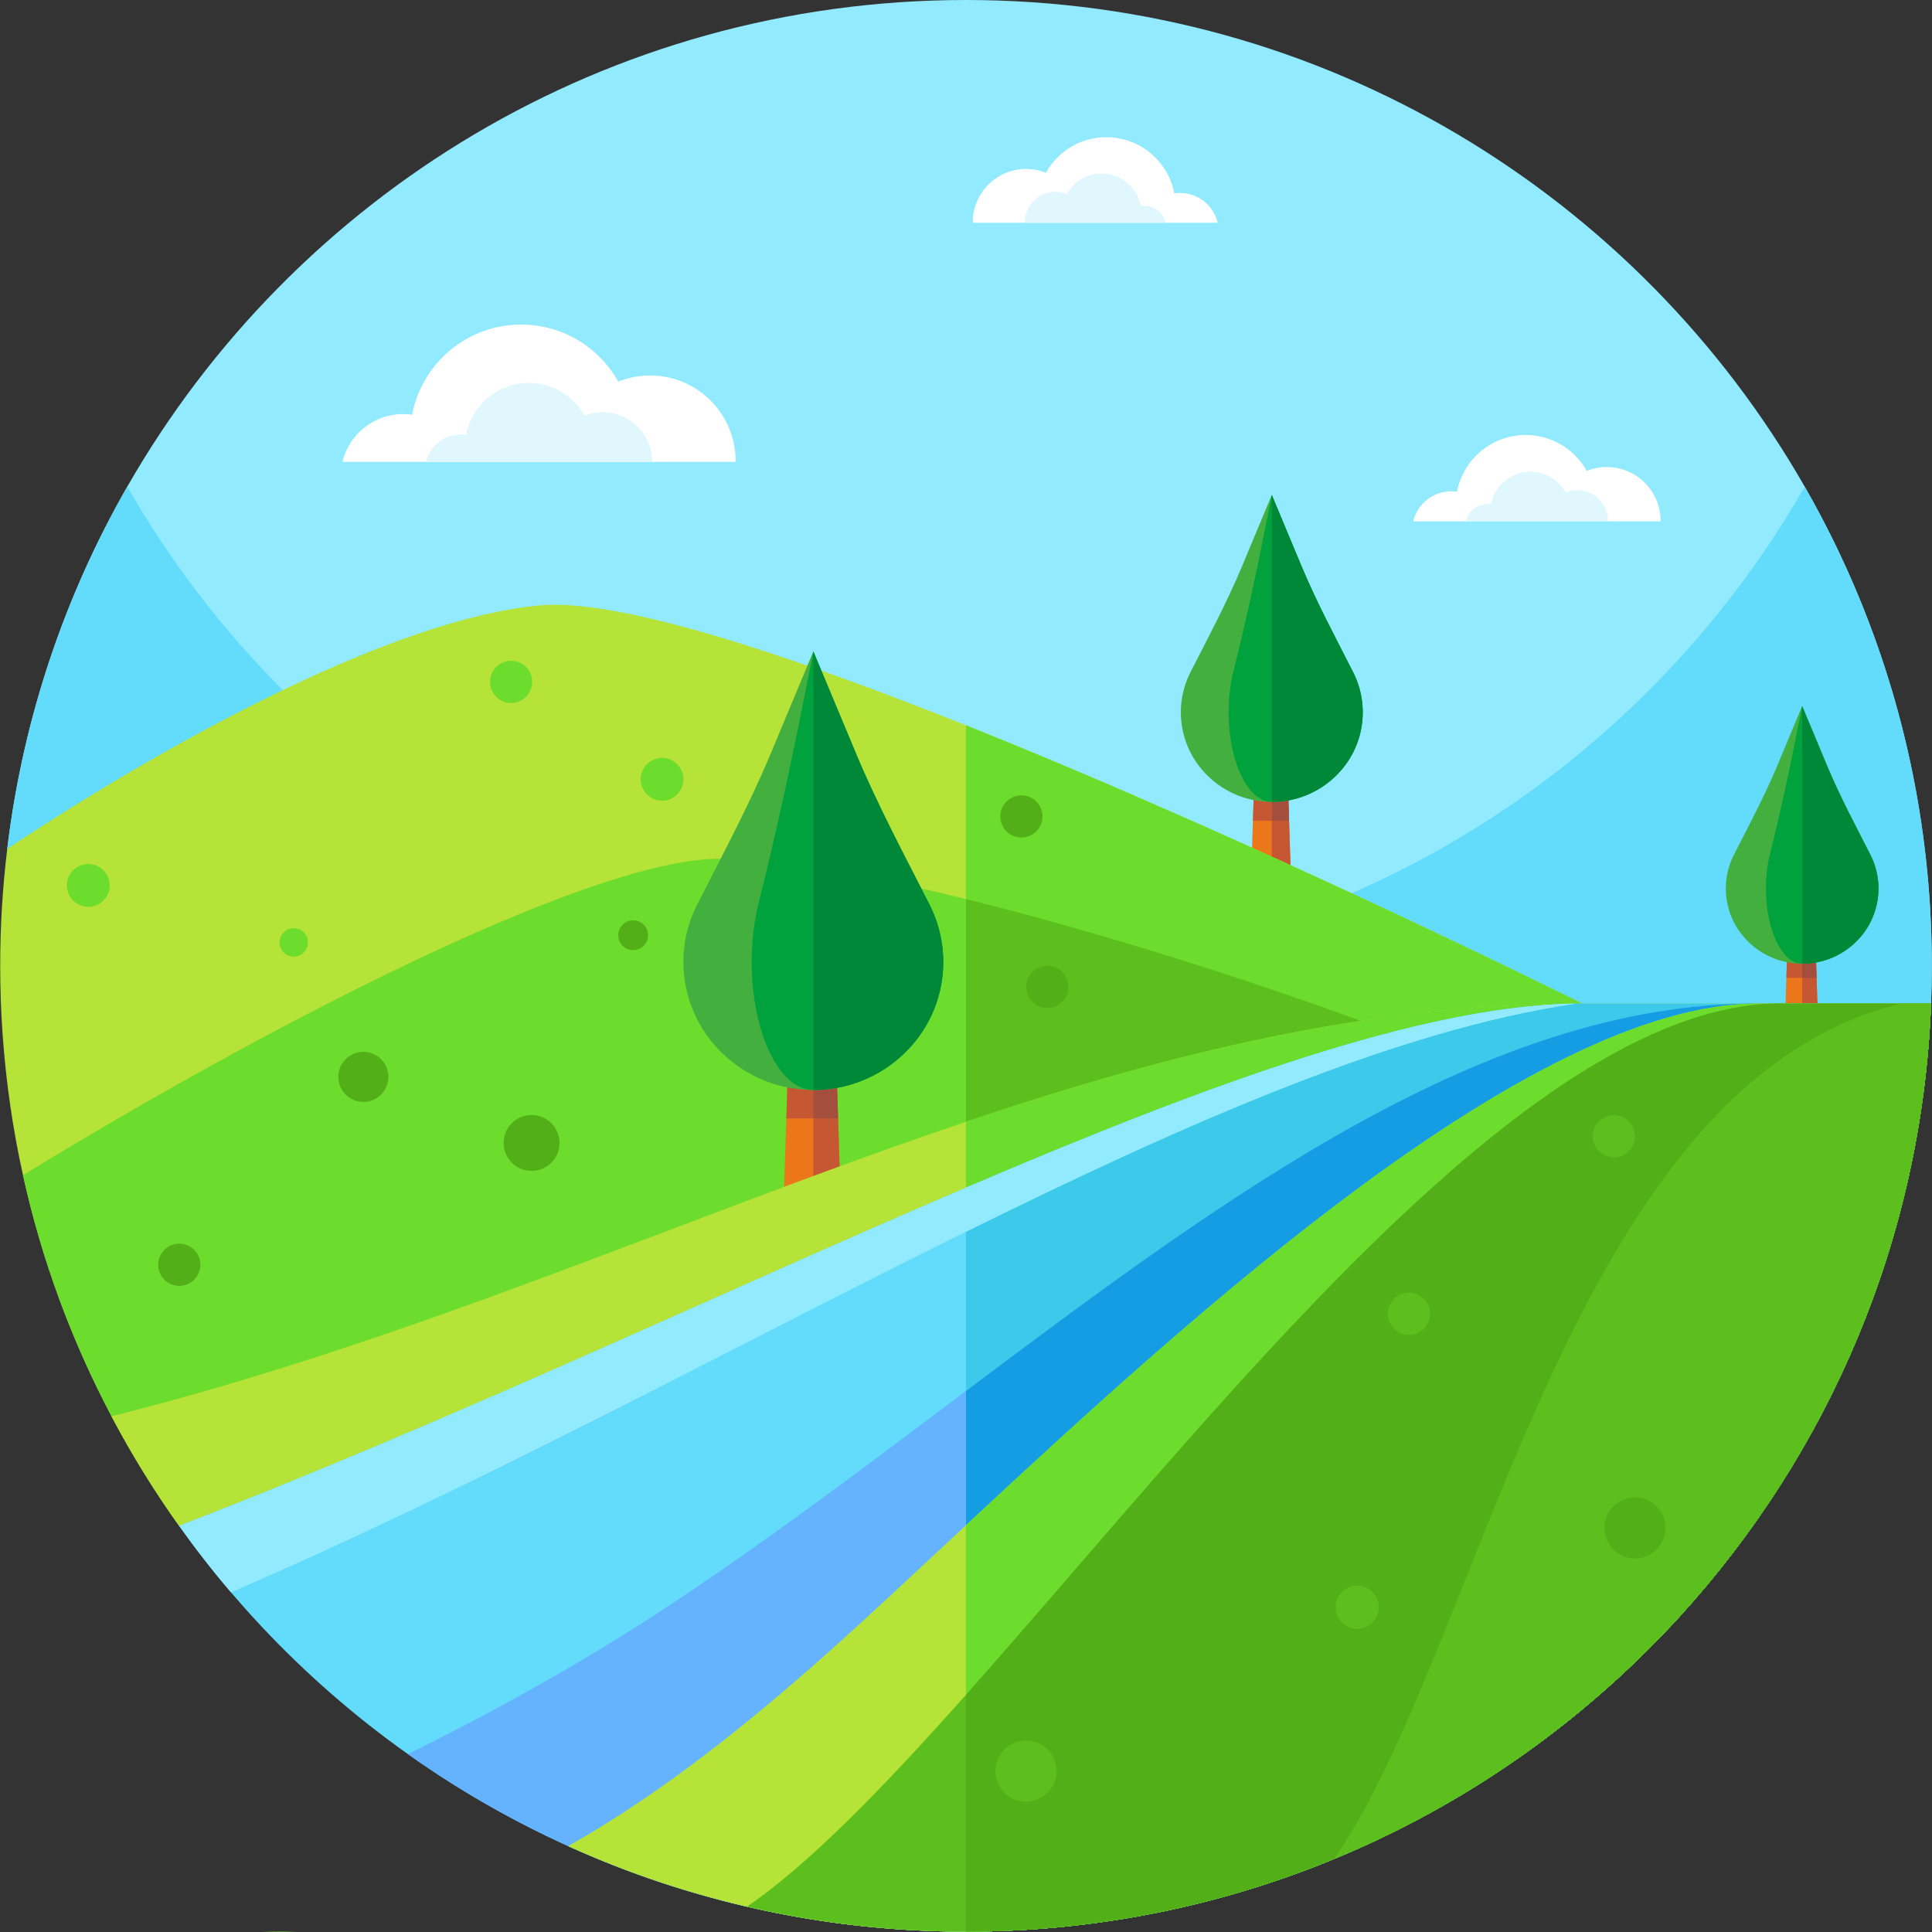 <svg id="Capa_1" enable-background="new 0 0 512.102 512.102" height="512" viewBox="0 0 512.102 512.102" width="512" xmlns="http://www.w3.org/2000/svg"><rect x="0" y="0" width="512.102" height="512.102" fill="#333333" stroke="none"/><g><path d="m512.051 256c0 3.35-.06 6.69-.2 10.01-139.54 134.19-362.73 125.23-491.06-19.71l-18.87-21.31c4.17-34.59 15.25-67.06 31.81-95.99 44.12-77.07 127.16-129 222.32-129s178.2 51.93 222.32 129c12.98 22.67 22.59 47.52 28.15 73.86 3.46 16.36 5.35 33.28 5.52 50.62.01.84.01 1.68.01 2.52z" fill="#92eaff"/><g><path d="m512.051 256c0 3.35-.06 6.69-.2 10.01-139.54 134.19-362.73 125.23-491.06-19.71l-18.87-21.31c4.17-34.59 15.25-67.06 31.81-95.99 44.12 77.07 127.16 129 222.32 129s178.2-51.93 222.32-129c21.43 37.43 33.68 80.78 33.68 127z" fill="#63dbfa"/></g><g><path d="m342.381 239.378h-10.974l.587-18.39.723-22.592h8.354l.723 22.592z" fill="#ec771b"/><path d="m342.381 239.378h-5.277v-40.982h3.967l.723 22.592z" fill="#c55732"/><path d="m337.104 217.561v-19.165h-4.387l-.613 19.165z" fill="#c55732"/><path d="m341.684 217.561-.613-19.165h-3.967v19.165z" fill="#a44e3e"/><g><path d="m354.148 205.586c-4.72 4.646-10.882 6.97-17.044 6.97-6.161 0-12.324-2.323-17.045-6.97-7.53-7.411-9.036-18.507-4.518-27.392 4.725-9.292 9.659-18.476 13.674-28.096l7.888-18.9 7.875 18.862c4.022 9.635 8.963 18.833 13.692 28.141 4.515 8.884 3.007 19.976-4.522 27.385z" fill="#43af3e"/><path d="m354.148 205.586c-4.72 4.646-10.882 6.97-17.044 6.97-2.923 0-5.847-2.323-8.087-6.97-3.621-7.512-4.307-18.81-2.055-27.754 3.132-12.438 5.907-25.25 8.478-38.23l1.664-8.404 7.875 18.862c4.022 9.635 8.963 18.833 13.692 28.141 4.514 8.884 3.006 19.976-4.523 27.385z" fill="#00a23e"/><path d="m354.148 205.586c-4.72 4.646-10.882 6.97-17.044 6.97v-81.358l7.875 18.862c4.022 9.635 8.963 18.833 13.692 28.141 4.514 8.884 3.006 19.976-4.523 27.385z" fill="#008839"/></g></g><g><path d="m482.111 277.958h-9.211l.493-15.435.606-18.961h7.012l.607 18.961z" fill="#ec771b"/><path d="m482.111 277.958h-4.43v-34.396h3.33l.607 18.961z" fill="#c55732"/><path d="m477.681 259.193v-15.631h-3.682l-.5 15.631z" fill="#c55732"/><path d="m481.511 259.193-.5-15.631h-3.33v15.631z" fill="#a44e3e"/><g><path d="m491.987 249.597c-3.961 3.9-9.133 5.85-14.305 5.85-5.171 0-10.343-1.95-14.305-5.85-6.32-6.22-7.584-15.533-3.792-22.99 3.965-7.799 8.107-15.507 11.477-23.581l6.621-15.863 6.609 15.831c3.376 8.086 7.523 15.807 11.492 23.619 3.787 7.456 2.522 16.765-3.797 22.984z" fill="#43af3e"/><path d="m491.987 249.597c-3.961 3.9-9.133 5.85-14.305 5.85-2.453 0-4.907-1.95-6.787-5.85-3.039-6.305-3.614-15.787-1.724-23.294 2.628-10.44 4.958-21.192 7.115-32.087l1.396-7.053 6.609 15.831c3.376 8.086 7.523 15.807 11.492 23.619 3.788 7.456 2.523 16.765-3.796 22.984z" fill="#00a23e"/><path d="m491.987 249.597c-3.961 3.9-9.133 5.85-14.305 5.85v-68.283l6.609 15.831c3.376 8.086 7.523 15.807 11.492 23.619 3.788 7.455 2.523 16.764-3.796 22.983z" fill="#008839"/></g></g><g><path d="m79.047 512h-9.645c3.227.139 6.442.133 9.645 0z" fill="#6cdc2d"/><g><path d="m419.391 266.01v187.11c-44.14 36.62-100.77 58.69-162.55 58.88h-.79c-37.59 0-73.3-8.1-105.45-22.67 0-46.88-38.01-84.89-84.89-84.89h-18.24c-6.48-9.07-12.37-18.59-17.63-28.5-.1-.18-.19-.37-.29-.55-10.51-19.89-18.48-41.33-23.46-63.89-2.69-12.17-4.52-24.68-5.41-37.44-.42-5.96-.63-11.99-.63-18.06 0-10.5.63-20.84 1.87-31.01 44.52-29.55 103.09-61.07 141.16-64.53 20.76-1.89 65.45 12.81 112.97 31.8 77.88 31.11 163.34 73.75 163.34 73.75z" fill="#b6e337"/><path d="m419.391 266.01v187.11c-19.65 16.31-41.78 29.72-65.74 39.61-29.85 12.33-62.54 19.16-96.81 19.27h-.79v-319.74c77.88 31.11 163.34 73.75 163.34 73.75z" fill="#6cdc2d"/><path d="m419.391 294.56v158.56c-44.14 36.62-100.77 58.69-162.55 58.88h-.79c-37.59 0-73.3-8.1-105.45-22.67 0-46.88-38.01-84.89-84.89-84.89h-18.24c-6.48-9.07-12.37-18.59-17.63-28.5-.1-.18-.19-.37-.29-.55-10.51-19.89-18.48-41.33-23.46-63.89 66.69-40.78 144.71-80.44 180.24-83.67 13.8-1.25 39.41 3 69.72 10.49 52.66 13 119.52 35.74 163.34 56.24z" fill="#6cdc2d"/><path d="m419.391 294.56v158.56c-44.14 36.62-100.77 58.69-162.55 58.88h-.79v-273.68c52.66 13 119.52 35.74 163.34 56.24z" fill="#5dbf1d"/><g><path d="m223.124 327.236h-15.68l.839-26.275 1.033-32.278h11.936l1.033 32.278z" fill="#ec771b"/><path d="m223.124 327.236h-7.54v-58.553h5.668l1.033 32.278z" fill="#c55732"/><path d="m215.584 296.443v-27.76h-6.268l-.888 27.76z" fill="#c55732"/><path d="m222.14 296.443-.888-27.76h-5.668v27.76z" fill="#a44e3e"/><g><path d="m239.937 278.957c-6.744 6.639-15.548 9.958-24.353 9.958-8.803 0-17.607-3.319-24.353-9.958-10.758-10.588-12.91-26.442-6.455-39.136 6.751-13.276 13.801-26.398 19.538-40.143l11.27-27.004 11.251 26.949c5.747 13.765 12.806 26.908 19.563 40.207 6.449 12.693 4.296 28.541-6.461 39.127z" fill="#43af3e"/><path d="m239.937 278.957c-6.744 6.639-15.548 9.958-24.353 9.958-4.177 0-8.353-3.319-11.554-9.958-5.174-10.733-6.153-26.875-2.935-39.654 4.474-17.771 8.439-36.076 12.113-54.622l2.377-12.007 11.251 26.949c5.747 13.765 12.806 26.908 19.563 40.207 6.448 12.693 4.295 28.541-6.462 39.127z" fill="#00a23e"/><path d="m239.937 278.957c-6.744 6.639-15.548 9.958-24.353 9.958v-116.242l11.251 26.949c5.747 13.765 12.806 26.908 19.563 40.207 6.449 12.694 4.296 28.542-6.461 39.128z" fill="#008839"/></g></g><path d="m511.851 266.01c-2.4 62.54-27.24 119.32-66.69 162.54-46.66 51.1-113.74 83.22-188.32 83.45h-.79c-37.59 0-73.3-8.1-105.45-22.67 0-46.88-38.01-84.89-84.89-84.89h-18.24c-6.48-9.07-12.37-18.59-17.63-28.5-.1-.18-.19-.37-.29-.55 78.68-19.72 150.19-51.96 221.48-76.34 1.67-.57 3.35-1.14 5.02-1.71 53.5-18.02 106.97-31.33 163.34-31.33z" fill="#b6e337"/><path d="m511.851 266.01c-2.4 62.54-27.24 119.32-66.69 162.54-8.01 8.77-16.62 16.99-25.77 24.57-44.14 36.62-100.77 58.69-162.55 58.88h-.79v-214.66c53.5-18.02 106.97-31.33 163.34-31.33z" fill="#6cdc2d"/><path d="m511.851 266.01c-2.4 62.54-27.24 119.32-66.69 162.54-46.66 51.1-113.74 83.22-188.32 83.45h-.79c-74.9 0-142.29-32.17-189.11-83.45-1.94-2.12-3.84-4.28-5.71-6.47-4.84-5.67-9.43-11.55-13.76-17.64 71.77-27.66 144.06-62.05 208.58-89.63 65.22-27.88 122.51-48.8 163.34-48.8z" fill="#63dbfa"/><path d="m511.851 266.01c-2.4 62.54-27.24 119.32-66.69 162.54-8.01 8.77-16.62 16.99-25.77 24.57-44.14 36.62-100.77 58.69-162.55 58.88h-.79v-197.19c65.22-27.88 122.51-48.8 163.34-48.8z" fill="#3dcaea"/><path d="m511.851 266.01c-2.4 62.54-27.24 119.32-66.69 162.54-46.66 51.1-113.74 83.22-188.32 83.45h-.79c-55.12 0-106.17-17.42-147.95-47.07 23.31-11.46 47.87-25.06 71.54-40.86 25.84-17.24 51.23-36.45 76.41-55.37 69.81-52.45 137.98-102.69 209.32-102.69z" fill="#65b2fe"/><path d="m511.851 266.01c-2.4 62.54-27.24 119.32-66.69 162.54-8.01 8.77-16.62 16.99-25.77 24.57-44.14 36.62-100.77 58.69-162.55 58.88h-.79v-143.3c69.81-52.45 137.98-102.69 209.32-102.69z" fill="#159de4"/><path d="m511.851 266.01c-2.4 62.54-27.24 119.32-66.69 162.54-8.01 8.77-16.62 16.99-25.77 24.57-19.65 16.31-41.78 29.72-65.74 39.61-29.85 12.33-62.54 19.16-96.81 19.27h-.79c-19.97 0-39.41-2.29-58.07-6.62-16.46-3.82-32.31-9.22-47.38-16.05 24.99-14.09 48.25-32.94 68.87-51.31 10.32-9.19 22.73-20.84 36.58-33.74 60.99-56.79 149.76-137.67 209.32-138.27z" fill="#b6e337"/><path d="m511.851 266.01c-2.4 62.54-27.24 119.32-66.69 162.54-8.01 8.77-16.62 16.99-25.77 24.57-19.65 16.31-41.78 29.72-65.74 39.61-29.85 12.33-62.54 19.16-96.81 19.27h-.79v-107.72c60.99-56.79 149.76-137.67 209.32-138.27z" fill="#6cdc2d"/><path d="m511.851 266.01c-2.4 62.54-27.24 119.32-66.69 162.54-8.01 8.77-16.62 16.99-25.77 24.57-19.65 16.31-41.78 29.72-65.74 39.61-29.85 12.33-62.54 19.16-96.81 19.27h-.79c-19.97 0-39.41-2.29-58.07-6.62 16.61-11.33 36.38-31.79 58.07-56.16 65.09-73.13 147.53-181.4 214.27-183.21z" fill="#5dbf1d"/><path d="m511.851 266.01c-2.4 62.54-27.24 119.32-66.69 162.54-8.01 8.77-16.62 16.99-25.77 24.57-19.65 16.31-41.78 29.72-65.74 39.61-29.85 12.33-62.54 19.16-96.81 19.27h-.79v-62.78c65.09-73.13 147.53-181.4 214.27-183.21z" fill="#53af17"/><g fill="#92eaff"><path d="m417.561 266.03c-46.73 6.88-101.98 31.02-161.51 60.45-61.93 30.62-128.47 66.97-194.82 95.6-4.84-5.67-9.43-11.55-13.76-17.64 71.77-27.66 144.06-62.05 208.58-89.63 64.25-27.46 120.81-48.18 161.51-48.78z"/><path d="m417.561 266.03c-46.73 6.88-101.98 31.02-161.51 60.45v-11.67c64.25-27.46 120.81-48.18 161.51-48.78z"/></g></g><path d="m511.851 266.01c-2.4 62.54-27.24 119.32-66.69 162.54-8.01 8.77-16.62 16.99-25.77 24.57-19.65 16.31-41.78 29.72-65.74 39.61 39.53-57.39 62.34-205.52 150.27-226.72z" fill="#5dbf1d"/></g><ellipse cx="433.356" cy="404.782" fill="#53af17" rx="8.103" ry="8.103" transform="matrix(.23 -.973 .973 .23 -60.162 733.546)"/><ellipse cx="272.009" cy="469.267" fill="#5dbf1d" rx="8.103" ry="8.103" transform="matrix(.23 -.973 .973 .23 -247.199 626.183)"/><circle cx="359.742" cy="426.023" fill="#5dbf1d" r="5.73"/><path d="m379.029 348.229c0 3.088-2.504 5.592-5.592 5.592s-5.592-2.504-5.592-5.592 2.504-5.592 5.592-5.592 5.592 2.504 5.592 5.592z" fill="#5dbf1d"/><g fill="#53af17"><path d="m53.112 335.245c0 3.088-2.504 5.592-5.592 5.592s-5.592-2.504-5.592-5.592 2.504-5.592 5.592-5.592 5.592 2.503 5.592 5.592z"/><path d="m171.786 247.891c0 2.184-1.77 3.954-3.954 3.954s-3.954-1.77-3.954-3.954 1.77-3.954 3.954-3.954c2.183 0 3.954 1.771 3.954 3.954z"/><path d="m283.193 261.592c0 3.088-2.504 5.592-5.592 5.592s-5.592-2.504-5.592-5.592 2.504-5.592 5.592-5.592c3.089 0 5.592 2.504 5.592 5.592z"/><circle cx="96.31" cy="285.444" r="6.638"/></g><path d="m29.066 234.692c0 3.129-2.536 5.665-5.665 5.665s-5.666-2.536-5.666-5.665 2.537-5.665 5.666-5.665c3.128 0 5.665 2.536 5.665 5.665z" fill="#6cdc2d"/><path d="m181.15 206.558c0 3.129-2.536 5.665-5.665 5.665s-5.665-2.536-5.665-5.665 2.536-5.666 5.665-5.666c3.128 0 5.665 2.537 5.665 5.666z" fill="#6cdc2d"/><circle cx="77.86" cy="249.796" fill="#6cdc2d" r="3.761"/><circle cx="135.479" cy="180.74" fill="#6cdc2d" r="5.589"/><path d="m276.323 216.412c0 3.087-2.502 5.589-5.589 5.589s-5.589-2.502-5.589-5.589 2.502-5.589 5.589-5.589 5.589 2.503 5.589 5.589z" fill="#53af17"/><ellipse cx="140.956" cy="302.993" fill="#53af17" rx="7.41" ry="7.41" transform="matrix(.16 -.987 .987 .16 -180.703 393.595)"/><path d="m433.356 301.175c0 3.088-2.504 5.592-5.592 5.592s-5.592-2.504-5.592-5.592 2.504-5.592 5.592-5.592 5.592 2.504 5.592 5.592z" fill="#5dbf1d"/><g><path d="m194.991 122.428c0-.069.005-.136.005-.205 0-12.535-10.162-22.698-22.697-22.698-2.978 0-5.819.579-8.425 1.622-5.034-9.016-14.664-15.117-25.724-15.117-14.363 0-26.317 10.286-28.915 23.892-.774-.111-1.565-.172-2.371-.172-7.809 0-14.351 5.406-16.1 12.678z" fill="#fff"/><path d="m172.845 122.428c0-.039.003-.078.003-.118 0-7.208-5.843-13.051-13.051-13.051-1.713 0-3.346.333-4.845.933-2.894-5.185-8.432-8.693-14.792-8.693-8.259 0-15.133 5.915-16.627 13.738-.445-.064-.9-.099-1.363-.099-4.49 0-8.252 3.108-9.258 7.29z" fill="#dff7fd"/></g><g><path d="m440.158 138.199c0-.043.003-.085.003-.129 0-7.887-6.394-14.282-14.282-14.282-1.874 0-3.662.365-5.301 1.021-3.167-5.674-9.227-9.512-16.186-9.512-9.037 0-16.559 6.472-18.194 15.033-.487-.07-.985-.108-1.492-.108-4.914 0-9.03 3.401-10.131 7.977z" fill="#fff"/><path d="m426.224 138.199c0-.025.002-.049.002-.074 0-4.536-3.677-8.212-8.212-8.212-1.078 0-2.106.21-3.048.587-1.821-3.262-5.306-5.47-9.307-5.47-5.197 0-9.522 3.722-10.462 8.644-.28-.04-.566-.062-.858-.062-2.825 0-5.193 1.956-5.825 4.587z" fill="#dff7fd"/></g><g><path d="m257.846 59.043c0-.043-.003-.085-.003-.128 0-7.809 6.33-14.139 14.139-14.139 1.855 0 3.625.361 5.248 1.01 3.135-5.617 9.135-9.418 16.024-9.418 8.947 0 16.394 6.407 18.012 14.883.482-.069.975-.107 1.477-.107 4.865 0 8.94 3.367 10.03 7.898h-64.927z" fill="#fff"/><path d="m271.642 59.043c0-.025-.002-.049-.002-.073 0-4.49 3.64-8.13 8.13-8.13 1.067 0 2.085.208 3.018.581 1.803-3.23 5.253-5.415 9.214-5.415 5.145 0 9.427 3.684 10.358 8.558.277-.04.561-.061.849-.061 2.797 0 5.141 1.936 5.767 4.541h-37.334z" fill="#dff7fd"/></g></g></svg>